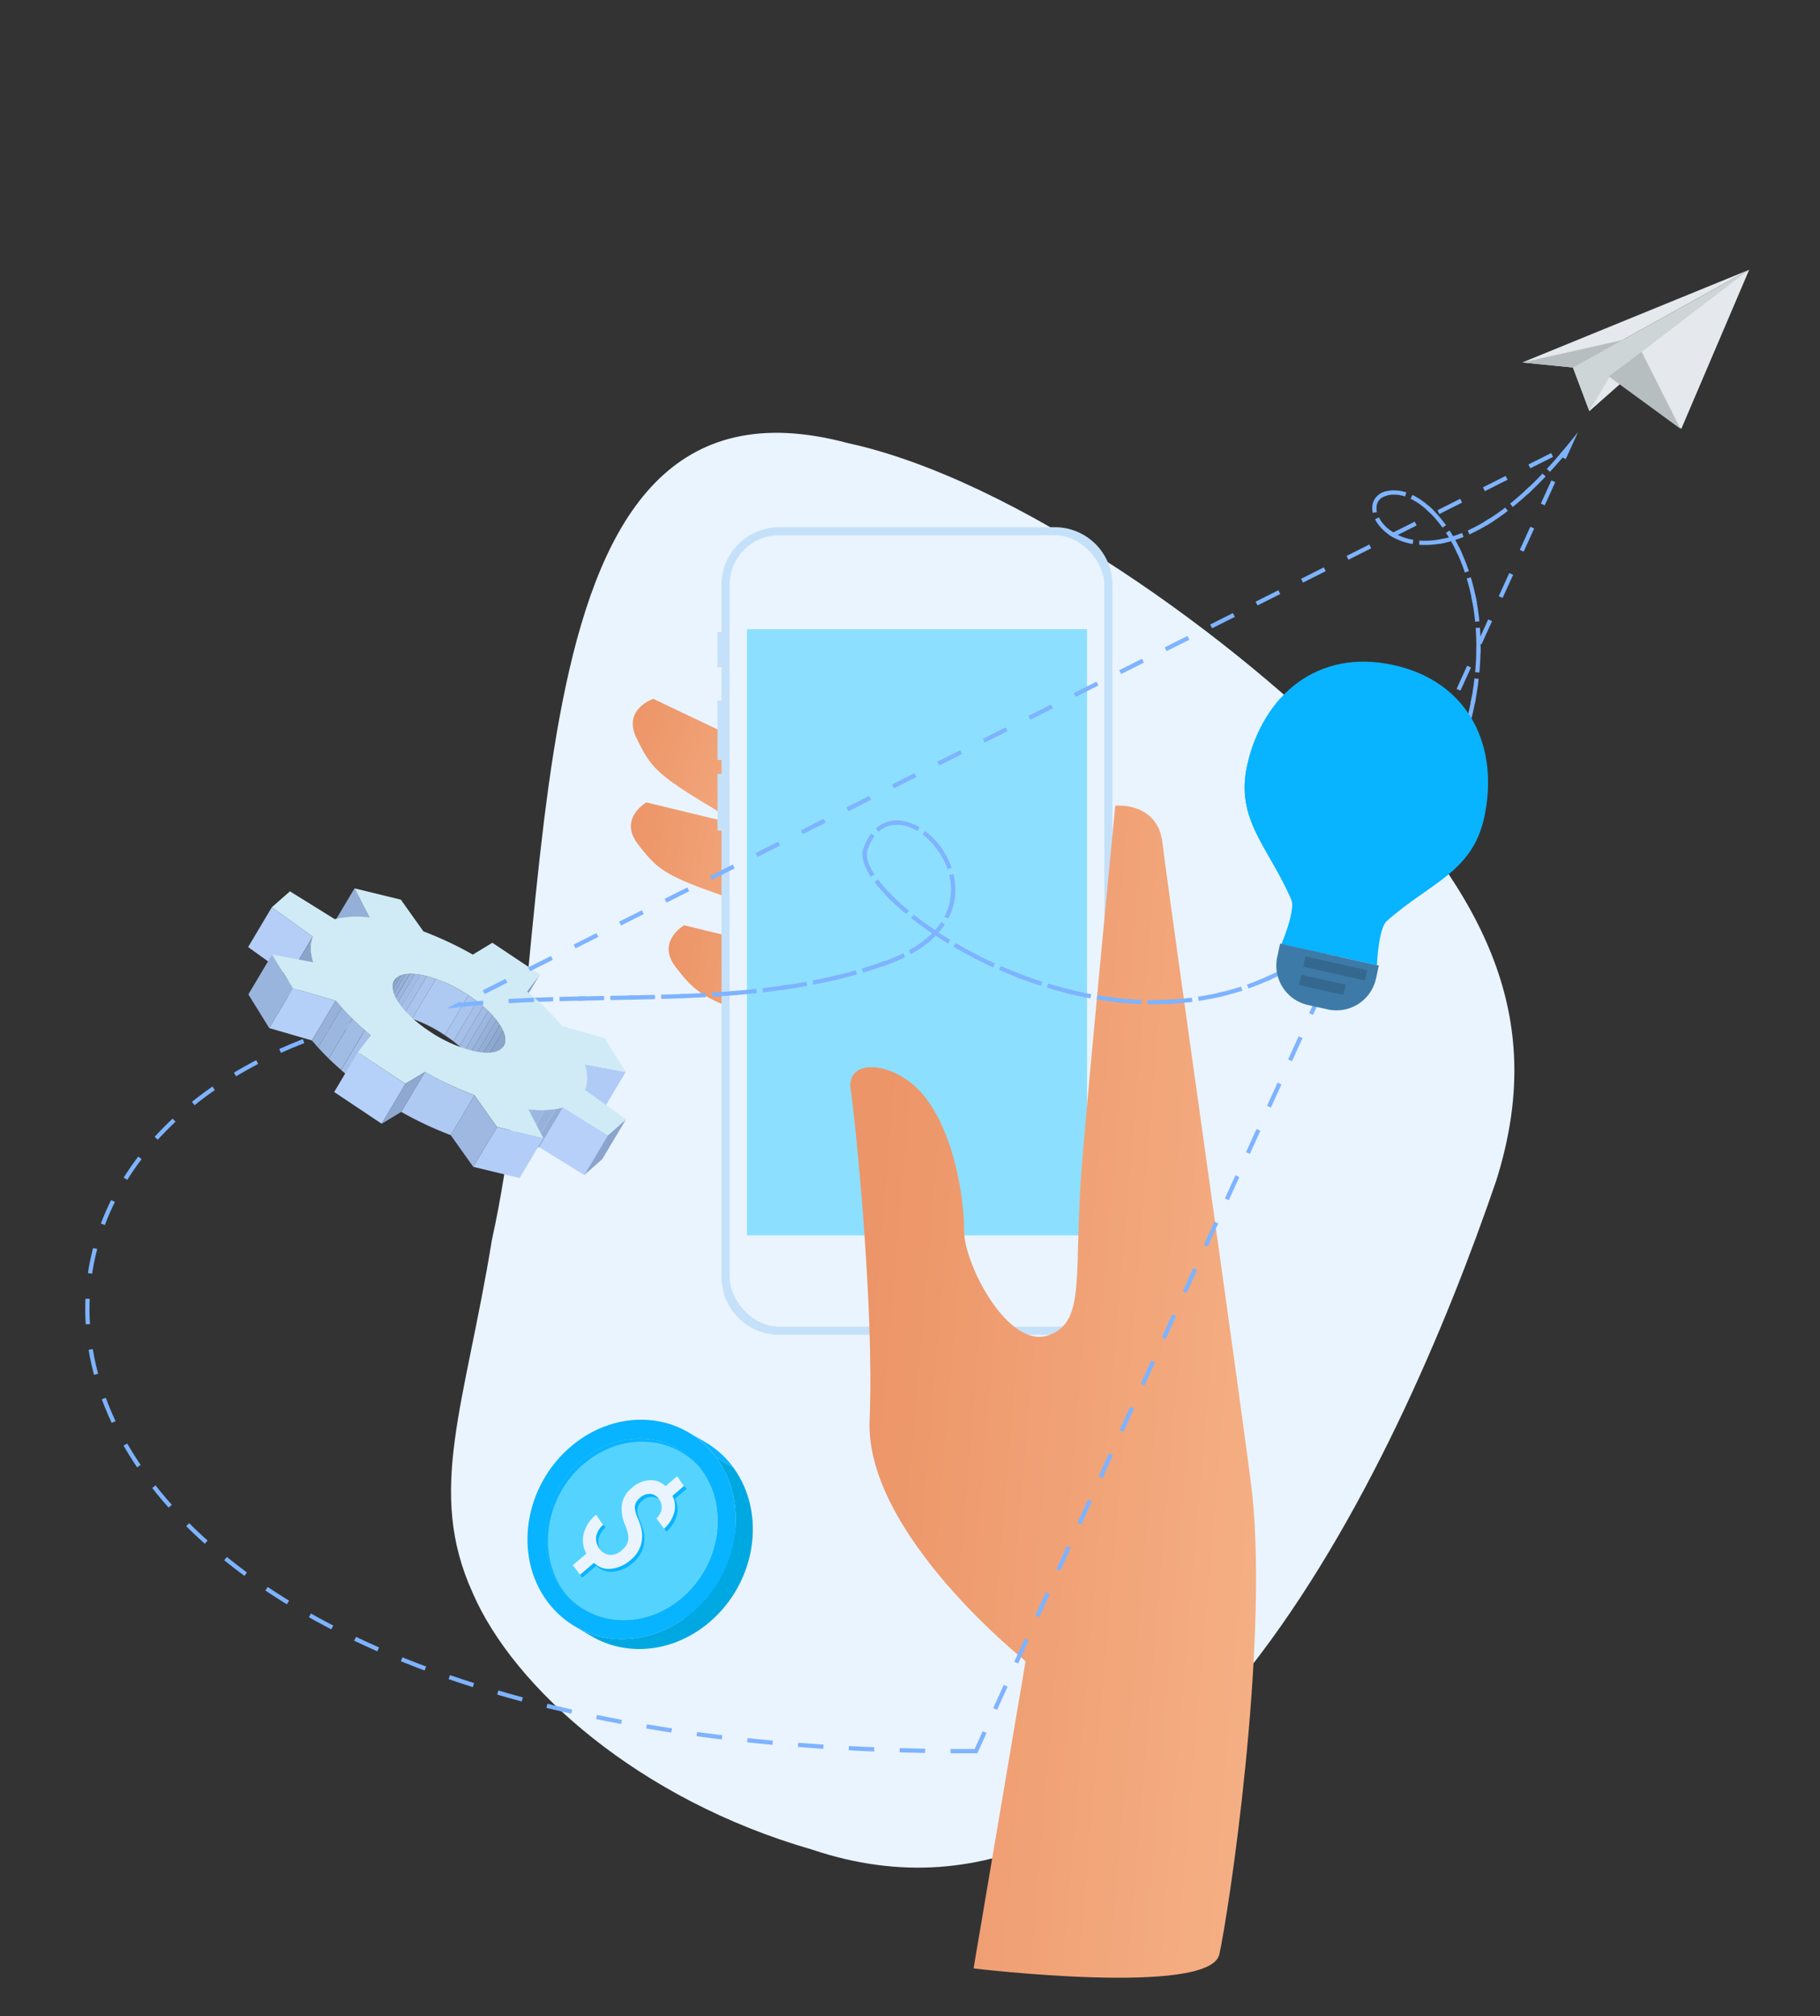 <svg id="Layer_4" data-name="Layer 4" xmlns="http://www.w3.org/2000/svg" xmlns:xlink="http://www.w3.org/1999/xlink" viewBox="0 0 645.21 714.74"><rect x="0" y="0" width="645.21" height="714.74" fill="#333333" stroke="none"/><defs><style>.cls-1,.cls-15{fill:none;}.cls-2{fill:#e5e8ec;}.cls-3{fill:#cdd5d7;}.cls-4{fill:#b7bec0;}.cls-5{fill:#eaf4fe;}.cls-6{fill:url(#linear-gradient);}.cls-7{fill:url(#linear-gradient-2);}.cls-8{fill:url(#linear-gradient-3);}.cls-9{fill:#c5e1f9;}.cls-10{fill:#8ddfff;}.cls-11{fill:url(#linear-gradient-4);}.cls-12{fill:#08b3ff;}.cls-13{fill:#55d3ff;}.cls-14{fill:#00a8e2;}.cls-15{stroke:#7eb3ff;stroke-miterlimit:10;stroke-width:1.51px;stroke-dasharray:9.02;}.cls-16{isolation:isolate;}.cls-17{fill:#87a2c9;}.cls-18{fill:#95b0d8;}.cls-19{fill:#b0cbf6;}.cls-20{clip-path:url(#clip-path);}.cls-21{fill:#8aa4cb;}.cls-22{fill:#8ea9d0;}.cls-23{fill:#93add5;}.cls-24{fill:#97b2da;}.cls-25{fill:#9cb7df;}.cls-26{fill:#a0bce4;}.cls-27{fill:#a5bfe9;}.cls-28{fill:#a9c5ed;}.cls-29{fill:#aecaf2;}.cls-30{fill:#b4cef8;}.cls-31{fill:#b6d0fa;}.cls-32{fill:#8ba4cd;}.cls-33{clip-path:url(#clip-path-2);}.cls-34{clip-path:url(#clip-path-3);}.cls-35{fill:#b4d0f8;}.cls-36{fill:#9ab5dd;}.cls-37{clip-path:url(#clip-path-4);}.cls-38{clip-path:url(#clip-path-5);}.cls-39{fill:#b2cdf7;}.cls-40{fill:#9eb8e2;}.cls-41{fill:#b5d1f9;}.cls-42{fill:#8fa8d1;}.cls-43{fill:#d0ebf5;}.cls-44{fill:#3d7aa8;}.cls-45{fill:#34688f;}</style><linearGradient id="linear-gradient" x1="397.64" y1="129.41" x2="481.93" y2="129.41" gradientTransform="matrix(0.93, 0.36, -0.36, 0.93, -103.37, -0.04)" gradientUnits="userSpaceOnUse"><stop offset="0" stop-color="#ec9568"/><stop offset="1" stop-color="#f7b68b"/></linearGradient><linearGradient id="linear-gradient-2" x1="315.02" y1="251.51" x2="399.32" y2="251.51" gradientTransform="translate(-48.39 3.58) rotate(9.28)" xlink:href="#linear-gradient"/><linearGradient id="linear-gradient-3" x1="335.27" y1="292.34" x2="419.57" y2="292.34" gradientTransform="translate(-48.39 3.58) rotate(9.28)" xlink:href="#linear-gradient"/><linearGradient id="linear-gradient-4" x1="305.66" y1="486.28" x2="493.63" y2="502.09" gradientTransform="matrix(1, 0, 0, 1, 0, 0)" xlink:href="#linear-gradient"/><clipPath id="clip-path"><path class="cls-1" d="M178.58,370.74l-8.41,14.12c2.31-3.87-2.84-11.48-12.33-17.81a49.69,49.69,0,0,0-15.29-7c-4.66-1.12-8.52-.95-10.48.77a3.84,3.84,0,0,0-.77.91l8.4-14.11a3.69,3.69,0,0,1,.77-.91c2-1.73,5.82-1.9,10.48-.78a49.87,49.87,0,0,1,15.3,7C175.74,359.27,180.88,366.87,178.58,370.74Z"/></clipPath><clipPath id="clip-path-2"><path class="cls-1" d="M111,341.08l-8.4,14.13c-1.08-3.45-1.14-6.53-.09-9.08l8.4-14.11C109.81,334.56,109.88,337.64,111,341.08Z"/></clipPath><clipPath id="clip-path-3"><path class="cls-1" d="M199.6,392.54l-8.4,14.12a32.68,32.68,0,0,1-12.32.61l8.4-14.11A32.66,32.66,0,0,0,199.6,392.54Z"/></clipPath><clipPath id="clip-path-4"><path class="cls-1" d="M131.45,367l-8.4,14.11a91.93,91.93,0,0,1-12.47-12.23L119,354.71A92.44,92.44,0,0,0,131.45,367Z"/></clipPath><clipPath id="clip-path-5"><path class="cls-1" d="M168.18,388.27l-8.4,14.12a126.29,126.29,0,0,1-17.54-8.24L150.65,380A126.09,126.09,0,0,0,168.18,388.27Z"/></clipPath></defs><title>mobile-development</title><polygon class="cls-2" points="539.67 128.49 620.11 95.62 557.62 130.27 539.67 128.49"/><polygon class="cls-3" points="563.43 145.71 620.11 95.62 557.62 130.27 563.43 145.71"/><polygon class="cls-4" points="539.67 128.49 575.02 120.59 557.62 130.27 539.67 128.49"/><polygon class="cls-3" points="563.43 145.71 576.92 133.16 575.93 120.13 557.62 130.27 563.43 145.71"/><polygon class="cls-2" points="563.43 145.71 620.11 95.62 570.67 133.44 563.43 145.71"/><polygon class="cls-2" points="596.05 152 620.11 95.62 570.67 133.44 596.05 152"/><polygon class="cls-4" points="595.74 152 581.97 124.68 570.35 133.44 595.74 152"/><path class="cls-5" d="M174.4,439.45c25.3-114,2.47-315.59,126.17-282.38,59,12.8,137.11,68.45,182.92,116,48,50.42,63.57,92.74,46.92,145.51C495.12,521.73,413,697.76,287.94,655.66c-61.66-17.73-106-57.63-120.4-91.08C151.18,528.43,164.72,498.75,174.4,439.45Z"/><path class="cls-6" d="M298.38,279.52l-66.75-31.78s-11,3.55-6,13.86,7,12.88,26.94,24.78,33.69,24.4,38.78,25.17S298.38,279.52,298.38,279.52Z"/><path class="cls-7" d="M301,301.84l-71.86-17.4s-10,5.72-3,14.79S235.63,310.4,257.6,318s38,17,43.12,16.67S301,301.84,301,301.84Z"/><path class="cls-8" d="M314.38,345.4,242.53,328s-10,5.73-3,14.79S249,354,271,361.51s38,17,43.11,16.67S314.38,345.4,314.38,345.4Z"/><polygon class="cls-9" points="258.17 236.53 258.17 236.53 254.36 236.53 254.36 236.53 254.36 224 254.36 224 258.17 224 258.17 224 258.17 236.53"/><polygon class="cls-9" points="258.17 269.41 258.17 269.41 254.36 269.41 254.36 269.41 254.36 248.28 254.36 248.28 258.17 248.28 258.17 248.28 258.17 269.41"/><polygon class="cls-9" points="258.17 294.46 258.17 294.46 254.36 294.46 254.36 294.46 254.36 274.31 254.36 274.31 258.17 274.31 258.17 274.31 258.17 294.46"/><path class="cls-9" d="M394.36,452.8A20.41,20.41,0,0,1,374,473.15H276.15a20.42,20.42,0,0,1-20.36-20.35V207.24a20.43,20.43,0,0,1,20.36-20.36H374a20.42,20.42,0,0,1,20.36,20.36Z"/><rect class="cls-5" x="258.67" y="189.76" width="132.82" height="280.52" rx="17.48"/><rect class="cls-10" x="264.8" y="223.02" width="120.56" height="214.89"/><path class="cls-11" d="M395.38,285.62S410.46,284,412.14,299,442.29,513.49,444,530.25c5.51,55.12-8.38,147.44-11.73,162.52s-87.13,5-87.13,5l18.44-108.91s-57-45.24-55.3-85.45-5-105.56-6.7-117.28,16.76-10.06,26.81,3.35,13.4,35.18,13.4,46.91,15.7,42.29,30.16,36.86c13.41-5,8.38-21.78,11.73-62S395.38,285.62,395.38,285.62Z"/><path class="cls-12" d="M201,558.64c.32,1,.69,1.91,1.1,2.84L196,558l6,3.47L196,558h0c-.42-.94-.78-1.89-1.1-2.85a18.87,18.87,0,0,1,.27-1.9,18.87,18.87,0,0,0-.27,1.9c-4.13-12.56,0-27.77,11.14-37.25a31.09,31.09,0,0,1,2.64-2c2,1.17,4,2.36,6.07,3.53q-1.35.95-2.64,2C201,530.86,196.85,546.06,201,558.62h0a4.58,4.58,0,0,1-.48-.8,13.77,13.77,0,0,0-2.05-2.69,6.24,6.24,0,0,0-1.07-.84,8.93,8.93,0,0,0-1.3-.66,8.18,8.18,0,0,1-.89-.45,8.18,8.18,0,0,0,.89.45,8.93,8.93,0,0,1,1.3.66,6.24,6.24,0,0,1,1.07.84,10.25,10.25,0,0,1,1.18,1.37c.49.68.76,1.13,1.35,2.12l-6-3.51,6,3.51Z"/><path class="cls-12" d="M202.07,561.48a28.09,28.09,0,0,0,1.4,2.73l-6.08-3.53h0A30.47,30.47,0,0,1,196,558l3,1.76.8.47.78.45.38.22.73.43A1.33,1.33,0,0,1,202.07,561.48Zm-5.37-2.35.2.12.22.12.21.12.22.14.23.13.23.13.23.14.23.13.23.14.23.13.24.13.22.13.22.13.22.13.21.12.2.12-.2-.12-.21-.12-.22-.13-.22-.13-.22-.13-.24-.13-.23-.13-.23-.14-.23-.13-.23-.14-.23-.13-.23-.13-.22-.14-.21-.12-.22-.12-.2-.12Z"/><path class="cls-12" d="M203.47,564.21a27.09,27.09,0,0,0,1.7,2.61l-6.07-3.55a27.58,27.58,0,0,1-1.71-2.59c1,.58,2,1.18,3,1.76l.8.47.78.45.38.22.37.22A4.52,4.52,0,0,1,203.47,564.21Z"/><path class="cls-12" d="M205.17,566.82q.93,1.24,2,2.37l-6.07-3.54h0a28.4,28.4,0,0,1-2-2.38C200.92,564.34,203.6,565.41,205.17,566.82Z"/><path class="cls-12" d="M207.12,569.19l.56.58-6.08-3.55-.55-.57.35.2,3.09,1.8.39.23.78.46.76.43A6.17,6.17,0,0,1,207.12,569.19Z"/><path class="cls-12" d="M209.27,571.28h0l-6.06-3.53c-.55-.48-1.09-1-1.6-1.52l6.08,3.55C208.19,570.3,208.72,570.8,209.27,571.28Z"/><path class="cls-12" d="M209.27,571.28a28.39,28.39,0,0,0,2.32,1.81l-6.07-3.54a28.39,28.39,0,0,1-2.32-1.81l6.06,3.53-5.74-3.3,2.12,1.22.75.43.75.43,2.12,1.22Z"/><path class="cls-12" d="M211.59,573.09c.58.39,1.16.76,1.76,1.11l-6.08-3.54c-.6-.35-1.18-.72-1.75-1.11l3,1.77.4.23.39.23.39.23.77.44.37.22C211.1,572.79,211.39,573,211.59,573.09Z"/><path class="cls-12" d="M213.35,574.2l-6.08-3.54c10.27,6,24,4.74,34.5-4.23,13.7-11.68,16.81-32,6.94-45.43l6.07,3.54c9.87,13.41,6.77,33.75-6.93,45.43C237.32,578.93,223.61,580.18,213.35,574.2Z"/><path class="cls-13" d="M248.71,521c-9.87-13.42-29-14.83-42.67-3.15s-16.81,32-6.94,45.42,29,14.84,42.67,3.16S258.58,534.41,248.71,521Z"/><path class="cls-12" d="M200,564.35c-9.87-13.41-6.76-33.76,6.94-45.43,13-11,30.77-10.37,41,1.11-10.06-12.5-28.56-13.57-41.92-2.18-13.7,11.67-16.81,32-6.94,45.42.53.72,1.09,1.4,1.67,2.05C200.51,565,200.25,564.68,200,564.35Z"/><path class="cls-12" d="M240.54,513.61l6.07,3.54a26.86,26.86,0,0,1,8.17,7.39L248.71,521A27.11,27.11,0,0,0,240.54,513.61Z"/><path class="cls-14" d="M209.9,580.11l-6.07-3.53c12.39,7.22,28.94,5.71,41.65-5.11,16.54-14.1,20.28-38.66,8.37-54.85l6.08,3.54c11.91,16.19,8.16,40.75-8.38,54.84C238.85,585.83,222.3,587.33,209.9,580.11Z"/><path class="cls-12" d="M253.85,516.62c-11.91-16.2-35-17.91-51.52-3.81S182,551.46,194,567.66s35,17.9,51.52,3.81S265.76,532.81,253.85,516.62ZM199.1,563.27c-9.87-13.41-6.76-33.75,6.94-45.42s32.8-10.27,42.67,3.15,6.76,33.75-6.94,45.43-32.8,10.26-42.67-3.16Z"/><path class="cls-12" d="M244,507.7l6.07,3.54a32.73,32.73,0,0,1,9.88,8.92l-6.08-3.54A32.58,32.58,0,0,0,244,507.7Z"/><path class="cls-12" d="M243.42,527.76l-4.15,3.54a8.14,8.14,0,0,1,.64,5.88,12.22,12.22,0,0,1-3.62,5.78l-2.69-3.66a5.73,5.73,0,0,0,1.83-3.39,4.68,4.68,0,0,0-1-3.47,4.09,4.09,0,0,0-3.13-1.84,5.12,5.12,0,0,0-3.67,1.43,5.44,5.44,0,0,0-1.07,1.21,4.2,4.2,0,0,0-.58,1.4q-.36,1.54.92,4.52a22.57,22.57,0,0,1,1,2.81,11.69,11.69,0,0,1,.12,6.62,10.92,10.92,0,0,1-3.57,5.34,12.47,12.47,0,0,1-7,3.2,7.31,7.31,0,0,1-6.05-2.11l-5,4.24-2.52-3.41,4.79-4.08a9.82,9.82,0,0,1-.92-7.13,12.8,12.8,0,0,1,4.33-6.66l2.59,3.53a7.46,7.46,0,0,0-2.54,4.23,5.75,5.75,0,0,0,1.29,4.34,4.73,4.73,0,0,0,3.6,2.14,5.9,5.9,0,0,0,4.2-1.65,8.42,8.42,0,0,0,1.25-1.3,5.29,5.29,0,0,0,.78-1.33c.55-1.44.37-3.3-.54-5.55-.16-.37-.26-.65-.34-.83a14.1,14.1,0,0,1-1.09-7.43,9.41,9.41,0,0,1,3.4-5.58,10.68,10.68,0,0,1,6.31-2.82,7.56,7.56,0,0,1,5.75,2.12l4.11-3.5Z"/><path class="cls-5" d="M242.53,526.72l-4.14,3.54a8.09,8.09,0,0,1,.63,5.88,12,12,0,0,1-3.61,5.77l-2.69-3.66a5.66,5.66,0,0,0,1.82-3.38,4.65,4.65,0,0,0-.95-3.47,4.07,4.07,0,0,0-3.13-1.84A5.1,5.1,0,0,0,226.8,531a5.77,5.77,0,0,0-1.08,1.21,4.4,4.4,0,0,0-.57,1.4c-.24,1,.07,2.54.91,4.52a23.56,23.56,0,0,1,1.05,2.81,11.69,11.69,0,0,1,.12,6.62,10.92,10.92,0,0,1-3.57,5.34,12.41,12.41,0,0,1-7,3.2,7.27,7.27,0,0,1-6.06-2.11l-5,4.24-2.51-3.41,4.79-4.08a9.77,9.77,0,0,1-.93-7.13,12.82,12.82,0,0,1,4.34-6.65l2.59,3.52a7.48,7.48,0,0,0-2.55,4.23,5.83,5.83,0,0,0,1.29,4.35,4.77,4.77,0,0,0,3.6,2.13,5.91,5.91,0,0,0,4.21-1.65,8.42,8.42,0,0,0,1.25-1.3,5.24,5.24,0,0,0,.77-1.33q.84-2.16-.54-5.55c-.15-.37-.25-.65-.33-.83a14.1,14.1,0,0,1-1.09-7.43,9.44,9.44,0,0,1,3.4-5.58,10.65,10.65,0,0,1,6.31-2.82,7.57,7.57,0,0,1,5.75,2.12l4.1-3.5Z"/><path class="cls-15" d="M346,620.74C-9.17,622.42-39.46,402,133.18,361.17c60-14.2,123.82.64,180.92-19.84,52.46-18.81,3.52-70.94-7.29-40.29-6.9,19.57,107.89,98.88,177.11,19.87s32.76-145.8,10.63-146.31,8,49.86,61.74-16.35Z"/><g class="cls-16"><polygon class="cls-17" points="191.42 345.4 183.01 359.52 178.43 365.55 186.83 351.43 191.42 345.4"/><polygon class="cls-18" points="131 325.23 122.6 339.35 117.27 329.03 125.68 314.91 131 325.23"/><polygon class="cls-19" points="221.82 380 213.42 394.12 198.94 391.42 207.34 377.3 221.82 380"/><g class="cls-16"><g class="cls-20"><g class="cls-16"><path class="cls-21" d="M178.58,370.74l-8.41,14.12c.83-1.39.69-3.26-.26-5.38l8.42-14.12c.94,2.12,1.08,4,.25,5.38Z"/><path class="cls-22" d="M178.33,365.36l-8.42,14.12a14.34,14.34,0,0,0-1.09-2l8.41-14.12a16.89,16.89,0,0,1,1.1,2Z"/><path class="cls-23" d="M177.23,363.35l-8.41,14.12c-.36-.57-.78-1.15-1.23-1.74l8.4-14.11c.46.58.87,1.16,1.24,1.73Z"/><path class="cls-24" d="M176,361.62l-8.4,14.11c-.42-.53-.88-1.07-1.37-1.62l8.4-14.12c.5.55,1,1.09,1.37,1.63Z"/><path class="cls-25" d="M174.62,360l-8.4,14.12c-.48-.53-1-1.06-1.54-1.59l8.4-14.12c.55.53,1.07,1.06,1.54,1.59Z"/><path class="cls-26" d="M173.08,358.4l-8.4,14.12c-.56-.55-1.16-1.1-1.79-1.65l8.4-14.11c.64.55,1.23,1.09,1.79,1.64Z"/><path class="cls-27" d="M171.29,356.76l-8.4,14.11c-.69-.59-1.41-1.17-2.17-1.76l8.4-14.12c.77.58,1.49,1.18,2.17,1.77Z"/><path class="cls-28" d="M169.12,355l-8.4,14.12c-.91-.7-1.87-1.38-2.88-2.06l-.2-.13,8.41-14.12.2.13c1,.68,2,1.37,2.87,2.06Z"/><path class="cls-29" d="M166.05,352.8l-8.41,14.12a52.59,52.59,0,0,0-11.53-5.8L154.52,347a53.2,53.2,0,0,1,11.53,5.79Z"/><path class="cls-28" d="M154.52,347l-8.41,14.11c-1.09-.38-2.16-.7-3.19-1L151.33,346c1,.27,2.1.59,3.19,1Z"/><path class="cls-27" d="M151.33,346l-8.41,14.12-.37-.09c-.69-.16-1.35-.3-2-.41l8.4-14.12c.65.11,1.32.24,2,.41l.38.09Z"/><path class="cls-26" d="M149,345.53l-8.4,14.12c-.68-.11-1.34-.2-2-.25l8.4-14.11c.63,0,1.3.13,2,.24Z"/><path class="cls-25" d="M147,345.29l-8.4,14.11a17.16,17.16,0,0,0-1.74,0l8.41-14.12a14.58,14.58,0,0,1,1.73.05Z"/><path class="cls-24" d="M145.25,345.24l-8.41,14.12a11.08,11.08,0,0,0-1.57.13l8.4-14.12a11.22,11.22,0,0,1,1.58-.13Z"/><path class="cls-23" d="M143.67,345.37l-8.4,14.12a7.9,7.9,0,0,0-1.47.37l8.4-14.13a8.78,8.78,0,0,1,1.47-.36Z"/><path class="cls-22" d="M142.2,345.73l-8.4,14.13a4.94,4.94,0,0,0-1.43.73l8.4-14.12a5.68,5.68,0,0,1,1.43-.74Z"/><path class="cls-21" d="M140.77,346.47l-8.4,14.12a1.76,1.76,0,0,0-.3.24,3.84,3.84,0,0,0-.77.91l8.4-14.11a3.69,3.69,0,0,1,.77-.91,3.31,3.31,0,0,1,.3-.25Z"/></g></g></g><polygon class="cls-30" points="110.86 332.02 102.46 346.13 87.96 335.72 96.37 321.6 110.86 332.02"/><polygon class="cls-31" points="215.52 402.42 207.11 416.54 191.19 406.66 199.6 392.54 215.52 402.42"/><polygon class="cls-32" points="221.92 396.78 213.51 410.9 207.11 416.54 215.52 402.42 221.92 396.78"/><g class="cls-16"><g class="cls-33"><g class="cls-16"><path class="cls-21" d="M111,341.08l-8.4,14.13c-1.08-3.45-1.14-6.53-.09-9.08l8.4-14.11c-1,2.54-1,5.62.09,9.06Z"/></g></g></g><g class="cls-16"><g class="cls-34"><g class="cls-16"><path class="cls-23" d="M199.6,392.54l-8.4,14.12a21.37,21.37,0,0,1-2.56.56l8.41-14.12a21.2,21.2,0,0,0,2.55-.56Z"/><path class="cls-24" d="M197.05,393.1l-8.41,14.12a30.52,30.52,0,0,1-3.84.33l8.4-14.12a28.77,28.77,0,0,0,3.85-.33Z"/><path class="cls-25" d="M193.2,393.43l-8.4,14.12a42,42,0,0,1-4.29-.12l8.42-14.12a41.51,41.51,0,0,0,4.27.12Z"/><path class="cls-26" d="M188.93,393.31l-8.42,14.12c-.54,0-1.08-.1-1.63-.16l8.4-14.11,1.65.15Z"/></g></g></g><polygon class="cls-35" points="118.99 354.71 110.58 368.83 95.45 364.44 103.85 350.32 118.99 354.71"/><polygon class="cls-36" points="103.85 350.32 95.45 364.44 88.05 352.49 96.45 338.37 103.85 350.32"/><g class="cls-16"><g class="cls-37"><g class="cls-16"><path class="cls-27" d="M131.45,367l-8.4,14.11c-.73-.6-1.45-1.2-2.14-1.8l8.4-14.12c.7.61,1.41,1.2,2.14,1.81Z"/><path class="cls-26" d="M129.31,365.14l-8.4,14.12c-1.55-1.34-3-2.69-4.4-4l8.41-14.12c1.38,1.35,2.85,2.69,4.39,4Z"/><path class="cls-25" d="M124.92,361.11l-8.41,14.12q-2-2-3.76-3.9l8.4-14.11q1.75,1.93,3.77,3.89Z"/><path class="cls-24" d="M121.15,357.22l-8.4,14.11c-.76-.84-1.48-1.67-2.17-2.5L119,354.71c.68.83,1.4,1.67,2.16,2.51Z"/></g></g></g><g class="cls-16"><g class="cls-38"><g class="cls-16"><path class="cls-29" d="M168.18,388.27l-8.4,14.12a126.29,126.29,0,0,1-17.54-8.24L150.65,380a126.09,126.09,0,0,0,17.53,8.23Z"/></g></g></g><polygon class="cls-39" points="192.61 403.47 184.21 417.58 167.78 413.63 176.19 399.51 192.61 403.47"/><polygon class="cls-40" points="176.19 399.51 167.78 413.63 159.78 402.38 168.18 388.27 176.19 399.51"/><polygon class="cls-41" points="143.71 384.22 135.31 398.35 118.47 387.1 126.88 372.98 143.71 384.22"/><polygon class="cls-42" points="150.65 380.04 142.24 394.15 135.31 398.35 143.71 384.22 150.65 380.04"/><path class="cls-43" d="M221.82,380l-14.48-2.7c1.08,3.43,1.13,6.52.08,9.06l14.5,10.42-6.4,5.64-15.92-9.88a32.66,32.66,0,0,1-12.32.62l5.33,10.31-16.43-4-8-11.24A126.09,126.09,0,0,1,150.65,380l-6.94,4.18L126.88,373l4.57-6A92.44,92.44,0,0,1,119,354.71l-15.14-4.39-7.4-11.95,14.5,2.71c-1.07-3.44-1.14-6.52-.09-9.06L96.37,321.6l6.41-5.64,15.9,9.87a33,33,0,0,1,12.33-.6l-5.33-10.32,16.42,4,8,11.24a127.2,127.2,0,0,1,17.53,8.24l6.92-4.2,16.85,11.25-4.59,6a93.12,93.12,0,0,1,12.47,12.23l15.15,4.4Zm-44-8.35c3.92-3.45-1.26-11.83-11.56-18.72a49.87,49.87,0,0,0-15.3-7c-4.66-1.12-8.52-.95-10.48.78-3.93,3.45,1.27,11.85,11.57,18.73a49.6,49.6,0,0,0,15.28,7c4.67,1.13,8.53,1,10.49-.78Z"/></g><path class="cls-15" d="M162.33,356.31c51.17-5.49,103.84,2.21,151.77-15,52.46-18.81,3.52-70.94-7.29-40.29-6.9,19.57,107.89,98.88,177.11,19.87s32.76-145.8,10.63-146.31,8,49.86,61.74-16.35Z"/><path class="cls-12" d="M526.12,290c5.52-24.79-4.93-48.21-32-54.23s-46.44,10.75-52,35.54c-4.31,19.33,7.75,29.06,15.69,47.66,1.57,3.69-3.48,15.63-3.48,15.63l33.81,7.53s.5-13,3.48-15.63C506.76,313,521.81,309.35,526.12,290Z"/><path class="cls-12" d="M470.35,329.49c-11-25.7-27.64-39.15-21.69-65.87a80.38,80.38,0,0,1,5.42-16.21,52.06,52.06,0,0,0-11.9,23.91c-4.31,19.33,7.75,29.06,15.69,47.66,1.57,3.69-3.48,15.63-3.48,15.63l15.51,3.46C470.73,334.6,471.13,331.31,470.35,329.49Z"/><path class="cls-44" d="M453.81,334.48l-1,4.67a14.33,14.33,0,0,0,10.88,17.1l7,1.56a14.34,14.34,0,0,0,17.11-10.88l1-4.66Z"/><rect class="cls-45" x="471.46" y="332.06" width="3.72" height="22.4" transform="translate(35.37 730.64) rotate(-77.44)"/><rect class="cls-45" x="466.94" y="341.08" width="3.72" height="16.12" transform="translate(26.13 730.86) rotate(-77.45)"/></svg>